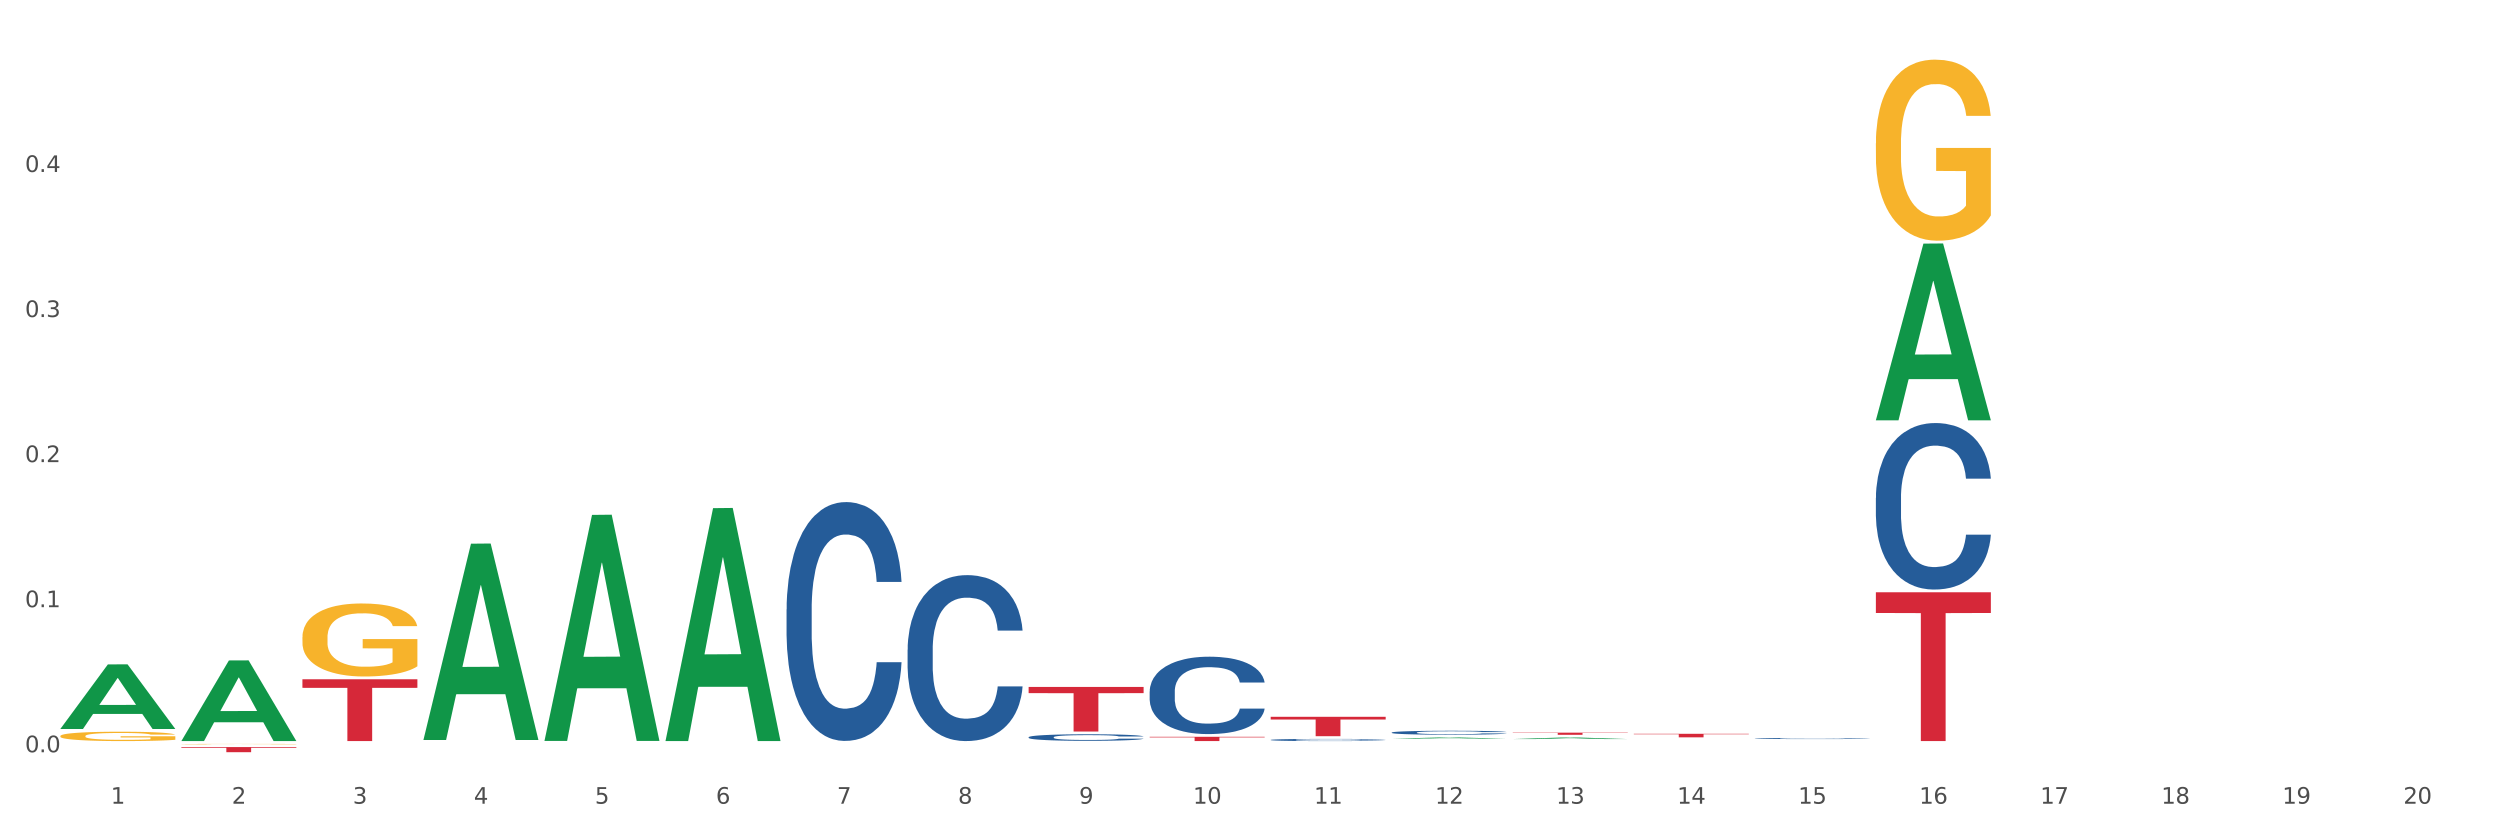 <?xml version="1.0" encoding="utf-8" standalone="no"?>
<!DOCTYPE svg PUBLIC "-//W3C//DTD SVG 1.1//EN"
  "http://www.w3.org/Graphics/SVG/1.1/DTD/svg11.dtd">
<svg xmlns:xlink="http://www.w3.org/1999/xlink" width="1080pt" height="360pt" viewBox="0 0 1080 360" xmlns="http://www.w3.org/2000/svg" version="1.1">
 <rect x="0" y="0" width="1080" height="360" fill="#333333" stroke="none"/>
 <defs>
  <style type="text/css">*{stroke-linejoin: round; stroke-linecap: butt}</style>
 </defs>
 <g id="figure_1">
  <g id="patch_1">
   <path d="M 0 360 
L 1080 360 
L 1080 0 
L 0 0 
z
" style="fill: #ffffff; stroke: #ffffff; stroke-linejoin: miter"/>
  </g>
  <g id="axes_1">
   <g id="matplotlib.axis_1">
    <g id="xtick_1">
     <g id="text_1">
      <!-- 1 -->
      <g style="fill: #4d4d4d" transform="translate(47.849 347.204) scale(0.096 -0.096)">
       <defs>
        <path id="DejaVuSans-31" d="M 794 531 
L 1825 531 
L 1825 4091 
L 703 3866 
L 703 4441 
L 1819 4666 
L 2450 4666 
L 2450 531 
L 3481 531 
L 3481 0 
L 794 0 
L 794 531 
z
" transform="scale(0.016)"/>
       </defs>
       <use xlink:href="#DejaVuSans-31"/>
      </g>
     </g>
    </g>
    <g id="xtick_2">
     <g id="text_2">
      <!-- 2 -->
      <g style="fill: #4d4d4d" transform="translate(100.137 347.204) scale(0.096 -0.096)">
       <defs>
        <path id="DejaVuSans-32" d="M 1228 531 
L 3431 531 
L 3431 0 
L 469 0 
L 469 531 
Q 828 903 1448 1529 
Q 2069 2156 2228 2338 
Q 2531 2678 2651 2914 
Q 2772 3150 2772 3378 
Q 2772 3750 2511 3984 
Q 2250 4219 1831 4219 
Q 1534 4219 1204 4116 
Q 875 4013 500 3803 
L 500 4441 
Q 881 4594 1212 4672 
Q 1544 4750 1819 4750 
Q 2544 4750 2975 4387 
Q 3406 4025 3406 3419 
Q 3406 3131 3298 2873 
Q 3191 2616 2906 2266 
Q 2828 2175 2409 1742 
Q 1991 1309 1228 531 
z
" transform="scale(0.016)"/>
       </defs>
       <use xlink:href="#DejaVuSans-32"/>
      </g>
     </g>
    </g>
    <g id="xtick_3">
     <g id="text_3">
      <!-- 3 -->
      <g style="fill: #4d4d4d" transform="translate(152.424 347.204) scale(0.096 -0.096)">
       <defs>
        <path id="DejaVuSans-33" d="M 2597 2516 
Q 3050 2419 3304 2112 
Q 3559 1806 3559 1356 
Q 3559 666 3084 287 
Q 2609 -91 1734 -91 
Q 1441 -91 1130 -33 
Q 819 25 488 141 
L 488 750 
Q 750 597 1062 519 
Q 1375 441 1716 441 
Q 2309 441 2620 675 
Q 2931 909 2931 1356 
Q 2931 1769 2642 2001 
Q 2353 2234 1838 2234 
L 1294 2234 
L 1294 2753 
L 1863 2753 
Q 2328 2753 2575 2939 
Q 2822 3125 2822 3475 
Q 2822 3834 2567 4026 
Q 2313 4219 1838 4219 
Q 1578 4219 1281 4162 
Q 984 4106 628 3988 
L 628 4550 
Q 988 4650 1302 4700 
Q 1616 4750 1894 4750 
Q 2613 4750 3031 4423 
Q 3450 4097 3450 3541 
Q 3450 3153 3228 2886 
Q 3006 2619 2597 2516 
z
" transform="scale(0.016)"/>
       </defs>
       <use xlink:href="#DejaVuSans-33"/>
      </g>
     </g>
    </g>
    <g id="xtick_4">
     <g id="text_4">
      <!-- 4 -->
      <g style="fill: #4d4d4d" transform="translate(204.712 347.204) scale(0.096 -0.096)">
       <defs>
        <path id="DejaVuSans-34" d="M 2419 4116 
L 825 1625 
L 2419 1625 
L 2419 4116 
z
M 2253 4666 
L 3047 4666 
L 3047 1625 
L 3713 1625 
L 3713 1100 
L 3047 1100 
L 3047 0 
L 2419 0 
L 2419 1100 
L 313 1100 
L 313 1709 
L 2253 4666 
z
" transform="scale(0.016)"/>
       </defs>
       <use xlink:href="#DejaVuSans-34"/>
      </g>
     </g>
    </g>
    <g id="xtick_5">
     <g id="text_5">
      <!-- 5 -->
      <g style="fill: #4d4d4d" transform="translate(256.999 347.204) scale(0.096 -0.096)">
       <defs>
        <path id="DejaVuSans-35" d="M 691 4666 
L 3169 4666 
L 3169 4134 
L 1269 4134 
L 1269 2991 
Q 1406 3038 1543 3061 
Q 1681 3084 1819 3084 
Q 2600 3084 3056 2656 
Q 3513 2228 3513 1497 
Q 3513 744 3044 326 
Q 2575 -91 1722 -91 
Q 1428 -91 1123 -41 
Q 819 9 494 109 
L 494 744 
Q 775 591 1075 516 
Q 1375 441 1709 441 
Q 2250 441 2565 725 
Q 2881 1009 2881 1497 
Q 2881 1984 2565 2268 
Q 2250 2553 1709 2553 
Q 1456 2553 1204 2497 
Q 953 2441 691 2322 
L 691 4666 
z
" transform="scale(0.016)"/>
       </defs>
       <use xlink:href="#DejaVuSans-35"/>
      </g>
     </g>
    </g>
    <g id="xtick_6">
     <g id="text_6">
      <!-- 6 -->
      <g style="fill: #4d4d4d" transform="translate(309.286 347.204) scale(0.096 -0.096)">
       <defs>
        <path id="DejaVuSans-36" d="M 2113 2584 
Q 1688 2584 1439 2293 
Q 1191 2003 1191 1497 
Q 1191 994 1439 701 
Q 1688 409 2113 409 
Q 2538 409 2786 701 
Q 3034 994 3034 1497 
Q 3034 2003 2786 2293 
Q 2538 2584 2113 2584 
z
M 3366 4563 
L 3366 3988 
Q 3128 4100 2886 4159 
Q 2644 4219 2406 4219 
Q 1781 4219 1451 3797 
Q 1122 3375 1075 2522 
Q 1259 2794 1537 2939 
Q 1816 3084 2150 3084 
Q 2853 3084 3261 2657 
Q 3669 2231 3669 1497 
Q 3669 778 3244 343 
Q 2819 -91 2113 -91 
Q 1303 -91 875 529 
Q 447 1150 447 2328 
Q 447 3434 972 4092 
Q 1497 4750 2381 4750 
Q 2619 4750 2861 4703 
Q 3103 4656 3366 4563 
z
" transform="scale(0.016)"/>
       </defs>
       <use xlink:href="#DejaVuSans-36"/>
      </g>
     </g>
    </g>
    <g id="xtick_7">
     <g id="text_7">
      <!-- 7 -->
      <g style="fill: #4d4d4d" transform="translate(361.574 347.204) scale(0.096 -0.096)">
       <defs>
        <path id="DejaVuSans-37" d="M 525 4666 
L 3525 4666 
L 3525 4397 
L 1831 0 
L 1172 0 
L 2766 4134 
L 525 4134 
L 525 4666 
z
" transform="scale(0.016)"/>
       </defs>
       <use xlink:href="#DejaVuSans-37"/>
      </g>
     </g>
    </g>
    <g id="xtick_8">
     <g id="text_8">
      <!-- 8 -->
      <g style="fill: #4d4d4d" transform="translate(413.861 347.204) scale(0.096 -0.096)">
       <defs>
        <path id="DejaVuSans-38" d="M 2034 2216 
Q 1584 2216 1326 1975 
Q 1069 1734 1069 1313 
Q 1069 891 1326 650 
Q 1584 409 2034 409 
Q 2484 409 2743 651 
Q 3003 894 3003 1313 
Q 3003 1734 2745 1975 
Q 2488 2216 2034 2216 
z
M 1403 2484 
Q 997 2584 770 2862 
Q 544 3141 544 3541 
Q 544 4100 942 4425 
Q 1341 4750 2034 4750 
Q 2731 4750 3128 4425 
Q 3525 4100 3525 3541 
Q 3525 3141 3298 2862 
Q 3072 2584 2669 2484 
Q 3125 2378 3379 2068 
Q 3634 1759 3634 1313 
Q 3634 634 3220 271 
Q 2806 -91 2034 -91 
Q 1263 -91 848 271 
Q 434 634 434 1313 
Q 434 1759 690 2068 
Q 947 2378 1403 2484 
z
M 1172 3481 
Q 1172 3119 1398 2916 
Q 1625 2713 2034 2713 
Q 2441 2713 2670 2916 
Q 2900 3119 2900 3481 
Q 2900 3844 2670 4047 
Q 2441 4250 2034 4250 
Q 1625 4250 1398 4047 
Q 1172 3844 1172 3481 
z
" transform="scale(0.016)"/>
       </defs>
       <use xlink:href="#DejaVuSans-38"/>
      </g>
     </g>
    </g>
    <g id="xtick_9">
     <g id="text_9">
      <!-- 9 -->
      <g style="fill: #4d4d4d" transform="translate(466.148 347.204) scale(0.096 -0.096)">
       <defs>
        <path id="DejaVuSans-39" d="M 703 97 
L 703 672 
Q 941 559 1184 500 
Q 1428 441 1663 441 
Q 2288 441 2617 861 
Q 2947 1281 2994 2138 
Q 2813 1869 2534 1725 
Q 2256 1581 1919 1581 
Q 1219 1581 811 2004 
Q 403 2428 403 3163 
Q 403 3881 828 4315 
Q 1253 4750 1959 4750 
Q 2769 4750 3195 4129 
Q 3622 3509 3622 2328 
Q 3622 1225 3098 567 
Q 2575 -91 1691 -91 
Q 1453 -91 1209 -44 
Q 966 3 703 97 
z
M 1959 2075 
Q 2384 2075 2632 2365 
Q 2881 2656 2881 3163 
Q 2881 3666 2632 3958 
Q 2384 4250 1959 4250 
Q 1534 4250 1286 3958 
Q 1038 3666 1038 3163 
Q 1038 2656 1286 2365 
Q 1534 2075 1959 2075 
z
" transform="scale(0.016)"/>
       </defs>
       <use xlink:href="#DejaVuSans-39"/>
      </g>
     </g>
    </g>
    <g id="xtick_10">
     <g id="text_10">
      <!-- 10 -->
      <g style="fill: #4d4d4d" transform="translate(515.382 347.204) scale(0.096 -0.096)">
       <defs>
        <path id="DejaVuSans-30" d="M 2034 4250 
Q 1547 4250 1301 3770 
Q 1056 3291 1056 2328 
Q 1056 1369 1301 889 
Q 1547 409 2034 409 
Q 2525 409 2770 889 
Q 3016 1369 3016 2328 
Q 3016 3291 2770 3770 
Q 2525 4250 2034 4250 
z
M 2034 4750 
Q 2819 4750 3233 4129 
Q 3647 3509 3647 2328 
Q 3647 1150 3233 529 
Q 2819 -91 2034 -91 
Q 1250 -91 836 529 
Q 422 1150 422 2328 
Q 422 3509 836 4129 
Q 1250 4750 2034 4750 
z
" transform="scale(0.016)"/>
       </defs>
       <use xlink:href="#DejaVuSans-31"/>
       <use xlink:href="#DejaVuSans-30" transform="translate(63.623 0)"/>
      </g>
     </g>
    </g>
    <g id="xtick_11">
     <g id="text_11">
      <!-- 11 -->
      <g style="fill: #4d4d4d" transform="translate(567.669 347.204) scale(0.096 -0.096)">
       <use xlink:href="#DejaVuSans-31"/>
       <use xlink:href="#DejaVuSans-31" transform="translate(63.623 0)"/>
      </g>
     </g>
    </g>
    <g id="xtick_12">
     <g id="text_12">
      <!-- 12 -->
      <g style="fill: #4d4d4d" transform="translate(619.957 347.204) scale(0.096 -0.096)">
       <use xlink:href="#DejaVuSans-31"/>
       <use xlink:href="#DejaVuSans-32" transform="translate(63.623 0)"/>
      </g>
     </g>
    </g>
    <g id="xtick_13">
     <g id="text_13">
      <!-- 13 -->
      <g style="fill: #4d4d4d" transform="translate(672.244 347.204) scale(0.096 -0.096)">
       <use xlink:href="#DejaVuSans-31"/>
       <use xlink:href="#DejaVuSans-33" transform="translate(63.623 0)"/>
      </g>
     </g>
    </g>
    <g id="xtick_14">
     <g id="text_14">
      <!-- 14 -->
      <g style="fill: #4d4d4d" transform="translate(724.531 347.204) scale(0.096 -0.096)">
       <use xlink:href="#DejaVuSans-31"/>
       <use xlink:href="#DejaVuSans-34" transform="translate(63.623 0)"/>
      </g>
     </g>
    </g>
    <g id="xtick_15">
     <g id="text_15">
      <!-- 15 -->
      <g style="fill: #4d4d4d" transform="translate(776.819 347.204) scale(0.096 -0.096)">
       <use xlink:href="#DejaVuSans-31"/>
       <use xlink:href="#DejaVuSans-35" transform="translate(63.623 0)"/>
      </g>
     </g>
    </g>
    <g id="xtick_16">
     <g id="text_16">
      <!-- 16 -->
      <g style="fill: #4d4d4d" transform="translate(829.106 347.204) scale(0.096 -0.096)">
       <use xlink:href="#DejaVuSans-31"/>
       <use xlink:href="#DejaVuSans-36" transform="translate(63.623 0)"/>
      </g>
     </g>
    </g>
    <g id="xtick_17">
     <g id="text_17">
      <!-- 17 -->
      <g style="fill: #4d4d4d" transform="translate(881.393 347.204) scale(0.096 -0.096)">
       <use xlink:href="#DejaVuSans-31"/>
       <use xlink:href="#DejaVuSans-37" transform="translate(63.623 0)"/>
      </g>
     </g>
    </g>
    <g id="xtick_18">
     <g id="text_18">
      <!-- 18 -->
      <g style="fill: #4d4d4d" transform="translate(933.681 347.204) scale(0.096 -0.096)">
       <use xlink:href="#DejaVuSans-31"/>
       <use xlink:href="#DejaVuSans-38" transform="translate(63.623 0)"/>
      </g>
     </g>
    </g>
    <g id="xtick_19">
     <g id="text_19">
      <!-- 19 -->
      <g style="fill: #4d4d4d" transform="translate(985.968 347.204) scale(0.096 -0.096)">
       <use xlink:href="#DejaVuSans-31"/>
       <use xlink:href="#DejaVuSans-39" transform="translate(63.623 0)"/>
      </g>
     </g>
    </g>
    <g id="xtick_20">
     <g id="text_20">
      <!-- 20 -->
      <g style="fill: #4d4d4d" transform="translate(1038.255 347.204) scale(0.096 -0.096)">
       <use xlink:href="#DejaVuSans-32"/>
       <use xlink:href="#DejaVuSans-30" transform="translate(63.623 0)"/>
      </g>
     </g>
    </g>
    <g id="xtick_21"/>
    <g id="xtick_22"/>
    <g id="xtick_23"/>
    <g id="xtick_24"/>
    <g id="xtick_25"/>
    <g id="xtick_26"/>
    <g id="xtick_27"/>
    <g id="xtick_28"/>
    <g id="xtick_29"/>
    <g id="xtick_30"/>
    <g id="xtick_31"/>
    <g id="xtick_32"/>
    <g id="xtick_33"/>
    <g id="xtick_34"/>
    <g id="xtick_35"/>
    <g id="xtick_36"/>
    <g id="xtick_37"/>
    <g id="xtick_38"/>
    <g id="xtick_39"/>
   </g>
   <g id="matplotlib.axis_2">
    <g id="ytick_1">
     <g id="text_21">
      <!-- 0.0 -->
      <g style="fill: #4d4d4d" transform="translate(10.8 324.978) scale(0.096 -0.096)">
       <defs>
        <path id="DejaVuSans-2e" d="M 684 794 
L 1344 794 
L 1344 0 
L 684 0 
L 684 794 
z
" transform="scale(0.016)"/>
       </defs>
       <use xlink:href="#DejaVuSans-30"/>
       <use xlink:href="#DejaVuSans-2e" transform="translate(63.623 0)"/>
       <use xlink:href="#DejaVuSans-30" transform="translate(95.41 0)"/>
      </g>
     </g>
    </g>
    <g id="ytick_2">
     <g id="text_22">
      <!-- 0.1 -->
      <g style="fill: #4d4d4d" transform="translate(10.8 262.307) scale(0.096 -0.096)">
       <use xlink:href="#DejaVuSans-30"/>
       <use xlink:href="#DejaVuSans-2e" transform="translate(63.623 0)"/>
       <use xlink:href="#DejaVuSans-31" transform="translate(95.41 0)"/>
      </g>
     </g>
    </g>
    <g id="ytick_3">
     <g id="text_23">
      <!-- 0.2 -->
      <g style="fill: #4d4d4d" transform="translate(10.8 199.636) scale(0.096 -0.096)">
       <use xlink:href="#DejaVuSans-30"/>
       <use xlink:href="#DejaVuSans-2e" transform="translate(63.623 0)"/>
       <use xlink:href="#DejaVuSans-32" transform="translate(95.41 0)"/>
      </g>
     </g>
    </g>
    <g id="ytick_4">
     <g id="text_24">
      <!-- 0.3 -->
      <g style="fill: #4d4d4d" transform="translate(10.8 136.965) scale(0.096 -0.096)">
       <use xlink:href="#DejaVuSans-30"/>
       <use xlink:href="#DejaVuSans-2e" transform="translate(63.623 0)"/>
       <use xlink:href="#DejaVuSans-33" transform="translate(95.41 0)"/>
      </g>
     </g>
    </g>
    <g id="ytick_5">
     <g id="text_25">
      <!-- 0.4 -->
      <g style="fill: #4d4d4d" transform="translate(10.8 74.293) scale(0.096 -0.096)">
       <use xlink:href="#DejaVuSans-30"/>
       <use xlink:href="#DejaVuSans-2e" transform="translate(63.623 0)"/>
       <use xlink:href="#DejaVuSans-34" transform="translate(95.41 0)"/>
      </g>
     </g>
    </g>
    <g id="ytick_6"/>
    <g id="ytick_7"/>
    <g id="ytick_8"/>
    <g id="ytick_9"/>
    <g id="ytick_10"/>
   </g>
   <g id="PolyCollection_1">
    <path d="M 496.653 318.309 
L 546.326 318.309 
L 546.326 318.565 
L 526.787 318.566 
L 526.787 320.149 
L 516.075 320.149 
L 516.075 318.566 
L 496.653 318.565 
L 496.653 318.311 
L 496.653 318.309 
z
" clip-path="url(#p1bd4eb7a94)" style="fill: #d62839"/>
    <path d="M 444.366 296.764 
L 494.039 296.764 
L 494.039 299.44 
L 474.499 299.458 
L 474.499 316.019 
L 463.788 316.019 
L 463.788 299.458 
L 444.366 299.44 
L 444.366 296.782 
L 444.366 296.764 
z
" clip-path="url(#p1bd4eb7a94)" style="fill: #d62839"/>
    <path d="M 130.642 293.431 
L 180.315 293.431 
L 180.315 297.143 
L 160.775 297.169 
L 160.775 320.149 
L 150.064 320.149 
L 150.064 297.169 
L 130.642 297.143 
L 130.642 293.456 
L 130.642 293.431 
z
" clip-path="url(#p1bd4eb7a94)" style="fill: #d62839"/>
    <path d="M 78.354 322.747 
L 128.027 322.747 
L 128.027 323.053 
L 108.488 323.055 
L 108.488 324.95 
L 97.776 324.95 
L 97.776 323.055 
L 78.354 323.053 
L 78.354 322.749 
L 78.354 322.747 
z
" clip-path="url(#p1bd4eb7a94)" style="fill: #d62839"/>
    <path d="M 182.929 319.509 
L 182.98 319.429 
L 203.464 234.874 
L 211.965 234.794 
L 232.602 319.669 
L 222.77 319.669 
L 218.315 299.904 
L 197.165 299.904 
L 197.012 300.223 
L 192.71 319.669 
L 182.929 319.669 
L 182.929 319.509 
L 199.828 288.11 
L 215.652 288.03 
L 207.817 252.885 
L 207.714 252.725 
L 207.612 252.964 
L 199.777 288.03 
L 199.828 288.11 
L 182.929 319.509 
z
" clip-path="url(#p1bd4eb7a94)" style="fill: #109648"/>
    <path d="M 26.067 314.87 
L 26.118 314.843 
L 46.602 287.018 
L 55.103 286.991 
L 75.74 314.922 
L 65.908 314.922 
L 61.453 308.418 
L 40.303 308.418 
L 40.15 308.523 
L 35.848 314.922 
L 26.067 314.922 
L 26.067 314.87 
L 42.966 304.536 
L 58.79 304.51 
L 50.955 292.945 
L 50.852 292.892 
L 50.75 292.971 
L 42.915 304.51 
L 42.966 304.536 
L 26.067 314.87 
z
" clip-path="url(#p1bd4eb7a94)" style="fill: #109648"/>
    <path d="M 78.354 320.083 
L 78.406 320.05 
L 98.889 285.309 
L 107.39 285.276 
L 128.027 320.149 
L 118.195 320.149 
L 113.74 312.028 
L 92.591 312.028 
L 92.437 312.159 
L 88.135 320.149 
L 78.354 320.149 
L 78.354 320.083 
L 95.253 307.182 
L 111.077 307.149 
L 103.242 292.709 
L 103.14 292.644 
L 103.037 292.742 
L 95.202 307.149 
L 95.253 307.182 
L 78.354 320.083 
z
" clip-path="url(#p1bd4eb7a94)" style="fill: #109648"/>
    <path d="M 548.941 309.665 
L 598.614 309.665 
L 598.614 310.827 
L 579.074 310.835 
L 579.074 318.03 
L 568.363 318.03 
L 568.363 310.835 
L 548.941 310.827 
L 548.941 309.672 
L 548.941 309.665 
z
" clip-path="url(#p1bd4eb7a94)" style="fill: #d62839"/>
    <path d="M 810.378 255.873 
L 860.051 255.873 
L 860.051 264.805 
L 840.511 264.866 
L 840.511 320.149 
L 829.799 320.149 
L 829.799 264.866 
L 810.378 264.805 
L 810.378 255.933 
L 810.378 255.873 
z
" clip-path="url(#p1bd4eb7a94)" style="fill: #d62839"/>
    <path d="M 705.803 316.996 
L 755.476 316.996 
L 755.476 317.208 
L 735.936 317.209 
L 735.936 318.521 
L 725.225 318.521 
L 725.225 317.209 
L 705.803 317.208 
L 705.803 316.997 
L 705.803 316.996 
z
" clip-path="url(#p1bd4eb7a94)" style="fill: #d62839"/>
    <path d="M 653.515 316.507 
L 703.188 316.507 
L 703.188 316.637 
L 683.649 316.638 
L 683.649 317.439 
L 672.937 317.439 
L 672.937 316.638 
L 653.515 316.637 
L 653.515 316.508 
L 653.515 316.507 
z
" clip-path="url(#p1bd4eb7a94)" style="fill: #d62839"/>
    <path d="M 1019.527 321.331 
L 1019.586 321.331 
L 1019.586 321.331 
L 1019.703 321.331 
L 1020.289 321.331 
L 1021.169 321.331 
L 1021.814 321.331 
L 1022.459 321.331 
L 1023.222 321.331 
L 1024.16 321.331 
L 1025.861 321.331 
L 1026.916 321.331 
L 1028.207 321.331 
L 1030.552 321.331 
L 1032.253 321.331 
L 1034.013 321.331 
L 1036.886 321.331 
L 1038.763 321.331 
L 1040.757 321.331 
L 1043.161 321.331 
L 1044.979 321.331 
L 1048.967 321.331 
L 1052.369 321.331 
L 1054.011 321.331 
L 1056.122 321.331 
L 1057.236 321.331 
L 1059.054 321.331 
L 1060.931 321.331 
L 1062.221 321.331 
L 1064.156 321.331 
L 1065.623 321.331 
L 1066.971 321.331 
L 1067.675 321.331 
L 1068.203 321.331 
L 1068.672 321.331 
L 1069.141 321.331 
L 1058.585 321.331 
L 1058.175 321.331 
L 1057.529 321.331 
L 1056.591 321.331 
L 1055.77 321.331 
L 1054.363 321.331 
L 1053.072 321.331 
L 1051.724 321.331 
L 1050.081 321.331 
L 1048.791 321.331 
L 1046.973 321.331 
L 1043.396 321.331 
L 1040.991 321.331 
L 1039.349 321.331 
L 1038.294 321.331 
L 1037.355 321.331 
L 1036.3 321.331 
L 1035.068 321.331 
L 1034.188 321.331 
L 1033.309 321.331 
L 1032.605 321.331 
L 1031.96 321.331 
L 1031.432 321.331 
L 1031.022 321.331 
L 1030.67 321.331 
L 1030.376 321.331 
L 1030.376 321.331 
L 1030.494 321.331 
L 1030.787 321.331 
L 1031.139 321.331 
L 1031.725 321.331 
L 1032.253 321.331 
L 1033.25 321.331 
L 1034.364 321.331 
L 1035.244 321.331 
L 1036.124 321.331 
L 1037.649 321.331 
L 1039.349 321.331 
L 1040.815 321.331 
L 1042.809 321.331 
L 1044.158 321.331 
L 1045.331 321.331 
L 1048.205 321.331 
L 1050.257 321.331 
L 1052.545 321.331 
L 1054.304 321.331 
L 1055.77 321.331 
L 1057.412 321.331 
L 1058.468 321.331 
L 1058.468 321.331 
L 1045.566 321.331 
L 1045.566 321.331 
L 1069.2 321.331 
L 1069.2 321.331 
L 1068.203 321.331 
L 1067.089 321.331 
L 1065.916 321.331 
L 1064.156 321.331 
L 1062.045 321.331 
L 1060.169 321.331 
L 1058.175 321.331 
L 1055.829 321.331 
L 1052.779 321.331 
L 1050.903 321.331 
L 1048.557 321.331 
L 1045.8 321.331 
L 1043.396 321.331 
L 1041.05 321.331 
L 1038.587 321.331 
L 1036.182 321.331 
L 1034.364 321.331 
L 1032.546 321.331 
L 1030.611 321.331 
L 1029.086 321.331 
L 1027.913 321.331 
L 1026.623 321.331 
L 1025.216 321.331 
L 1024.16 321.331 
L 1023.222 321.331 
L 1022.225 321.331 
L 1021.521 321.331 
L 1020.817 321.331 
L 1020.407 321.331 
L 1019.938 321.331 
L 1019.586 321.331 
L 1019.527 321.331 
z
" clip-path="url(#p1bd4eb7a94)" style="fill: #f7b32b"/>
    <path d="M 78.354 321.46 
L 78.413 321.46 
L 78.413 321.453 
L 78.53 321.448 
L 79.117 321.435 
L 79.996 321.424 
L 80.642 321.418 
L 81.287 321.413 
L 82.049 321.408 
L 82.987 321.403 
L 84.688 321.396 
L 85.744 321.392 
L 87.034 321.388 
L 89.38 321.382 
L 91.081 321.379 
L 92.84 321.376 
L 95.714 321.373 
L 97.59 321.372 
L 99.584 321.371 
L 101.989 321.37 
L 103.807 321.37 
L 107.795 321.37 
L 111.196 321.372 
L 112.838 321.373 
L 114.949 321.375 
L 116.064 321.377 
L 117.882 321.38 
L 119.758 321.383 
L 121.049 321.387 
L 122.984 321.393 
L 124.45 321.399 
L 125.799 321.406 
L 126.503 321.411 
L 127.03 321.416 
L 127.5 321.422 
L 127.969 321.43 
L 117.412 321.43 
L 117.002 321.424 
L 116.357 321.418 
L 115.419 321.413 
L 114.597 321.409 
L 113.19 321.405 
L 111.9 321.402 
L 110.551 321.4 
L 108.909 321.398 
L 107.619 321.397 
L 105.801 321.396 
L 102.223 321.396 
L 99.819 321.398 
L 98.177 321.4 
L 97.121 321.401 
L 96.183 321.403 
L 95.127 321.405 
L 93.896 321.409 
L 93.016 321.413 
L 92.136 321.417 
L 91.432 321.421 
L 90.787 321.426 
L 90.259 321.432 
L 89.849 321.437 
L 89.497 321.444 
L 89.204 321.455 
L 89.204 321.479 
L 89.321 321.485 
L 89.614 321.492 
L 89.966 321.498 
L 90.553 321.504 
L 91.081 321.509 
L 92.077 321.515 
L 93.192 321.521 
L 94.071 321.524 
L 94.951 321.527 
L 96.476 321.531 
L 98.177 321.534 
L 99.643 321.536 
L 101.637 321.538 
L 102.986 321.539 
L 104.159 321.539 
L 107.032 321.539 
L 109.085 321.538 
L 111.372 321.537 
L 113.131 321.535 
L 114.597 321.534 
L 116.24 321.53 
L 117.295 321.527 
L 117.295 321.49 
L 104.393 321.49 
L 104.393 321.465 
L 128.027 321.465 
L 128.027 321.538 
L 127.03 321.542 
L 125.916 321.545 
L 124.743 321.548 
L 122.984 321.552 
L 120.873 321.555 
L 118.996 321.558 
L 117.002 321.56 
L 114.656 321.562 
L 111.607 321.564 
L 109.73 321.564 
L 107.384 321.565 
L 104.628 321.565 
L 102.223 321.565 
L 99.877 321.564 
L 97.414 321.562 
L 95.01 321.56 
L 93.192 321.558 
L 91.374 321.555 
L 89.438 321.551 
L 87.914 321.547 
L 86.741 321.544 
L 85.451 321.54 
L 84.043 321.535 
L 82.987 321.53 
L 82.049 321.525 
L 81.052 321.519 
L 80.348 321.513 
L 79.645 321.506 
L 79.234 321.501 
L 78.765 321.493 
L 78.413 321.482 
L 78.354 321.46 
z
" clip-path="url(#p1bd4eb7a94)" style="fill: #f7b32b"/>
    <path d="M 810.378 61.91 
L 810.436 61.838 
L 810.436 59.266 
L 810.553 57.051 
L 811.14 51.693 
L 812.02 47.264 
L 812.665 44.906 
L 813.31 42.977 
L 814.072 41.048 
L 815.011 39.048 
L 816.711 36.119 
L 817.767 34.618 
L 819.057 33.047 
L 821.403 30.76 
L 823.104 29.475 
L 824.863 28.403 
L 827.737 27.117 
L 829.613 26.545 
L 831.607 26.117 
L 834.012 25.831 
L 835.83 25.759 
L 839.818 25.974 
L 843.219 26.617 
L 844.861 27.117 
L 846.973 27.974 
L 848.087 28.546 
L 849.905 29.689 
L 851.781 31.189 
L 853.072 32.475 
L 855.007 34.904 
L 856.473 37.333 
L 857.822 40.334 
L 858.526 42.406 
L 859.054 44.335 
L 859.523 46.549 
L 859.992 50.05 
L 849.436 50.05 
L 849.025 47.55 
L 848.38 45.192 
L 847.442 42.906 
L 846.621 41.477 
L 845.213 39.691 
L 843.923 38.548 
L 842.574 37.69 
L 840.932 36.976 
L 839.642 36.619 
L 837.824 36.333 
L 834.246 36.404 
L 831.842 36.976 
L 830.2 37.69 
L 829.144 38.333 
L 828.206 39.048 
L 827.15 40.048 
L 825.919 41.548 
L 825.039 42.906 
L 824.159 44.62 
L 823.456 46.335 
L 822.81 48.335 
L 822.283 50.479 
L 821.872 52.693 
L 821.52 55.408 
L 821.227 59.909 
L 821.227 69.697 
L 821.344 71.911 
L 821.638 74.841 
L 821.989 77.055 
L 822.576 79.699 
L 823.104 81.485 
L 824.101 84.057 
L 825.215 86.2 
L 826.095 87.557 
L 826.974 88.701 
L 828.499 90.272 
L 830.2 91.558 
L 831.666 92.344 
L 833.66 93.059 
L 835.009 93.344 
L 836.182 93.487 
L 839.055 93.487 
L 841.108 93.273 
L 843.395 92.773 
L 845.154 92.13 
L 846.621 91.344 
L 848.263 90.058 
L 849.318 88.843 
L 849.318 73.912 
L 836.416 73.84 
L 836.416 63.91 
L 860.051 63.91 
L 860.051 93.059 
L 859.054 94.559 
L 857.939 95.916 
L 856.766 97.131 
L 855.007 98.631 
L 852.896 100.06 
L 851.019 101.06 
L 849.025 101.917 
L 846.679 102.703 
L 843.63 103.418 
L 841.753 103.704 
L 839.407 103.918 
L 836.651 103.989 
L 834.246 103.846 
L 831.901 103.489 
L 829.437 102.846 
L 827.033 101.917 
L 825.215 100.989 
L 823.397 99.846 
L 821.462 98.345 
L 819.937 96.916 
L 818.764 95.63 
L 817.474 93.987 
L 816.066 91.844 
L 815.011 89.915 
L 814.072 87.915 
L 813.075 85.343 
L 812.371 83.128 
L 811.668 80.342 
L 811.257 78.27 
L 810.788 75.055 
L 810.436 70.554 
L 810.378 61.91 
z
" clip-path="url(#p1bd4eb7a94)" style="fill: #f7b32b"/>
    <path d="M 130.642 275.278 
L 130.7 275.25 
L 130.7 274.212 
L 130.818 273.319 
L 131.404 271.159 
L 132.284 269.372 
L 132.929 268.421 
L 133.574 267.644 
L 134.336 266.866 
L 135.275 266.059 
L 136.975 264.878 
L 138.031 264.273 
L 139.321 263.639 
L 141.667 262.717 
L 143.368 262.198 
L 145.127 261.766 
L 148.001 261.247 
L 149.878 261.017 
L 151.872 260.844 
L 154.276 260.729 
L 156.094 260.7 
L 160.082 260.787 
L 163.483 261.046 
L 165.125 261.247 
L 167.237 261.593 
L 168.351 261.824 
L 170.169 262.285 
L 172.046 262.89 
L 173.336 263.408 
L 175.271 264.388 
L 176.737 265.367 
L 178.086 266.578 
L 178.79 267.413 
L 179.318 268.191 
L 179.787 269.084 
L 180.256 270.496 
L 169.7 270.496 
L 169.289 269.487 
L 168.644 268.537 
L 167.706 267.615 
L 166.885 267.039 
L 165.477 266.318 
L 164.187 265.857 
L 162.838 265.512 
L 161.196 265.223 
L 159.906 265.079 
L 158.088 264.964 
L 154.511 264.993 
L 152.106 265.223 
L 150.464 265.512 
L 149.408 265.771 
L 148.47 266.059 
L 147.414 266.462 
L 146.183 267.067 
L 145.303 267.615 
L 144.424 268.306 
L 143.72 268.998 
L 143.075 269.804 
L 142.547 270.669 
L 142.136 271.562 
L 141.784 272.657 
L 141.491 274.472 
L 141.491 278.419 
L 141.609 279.312 
L 141.902 280.493 
L 142.254 281.386 
L 142.84 282.452 
L 143.368 283.173 
L 144.365 284.21 
L 145.479 285.074 
L 146.359 285.622 
L 147.239 286.083 
L 148.763 286.716 
L 150.464 287.235 
L 151.93 287.552 
L 153.924 287.84 
L 155.273 287.955 
L 156.446 288.013 
L 159.32 288.013 
L 161.372 287.927 
L 163.659 287.725 
L 165.419 287.466 
L 166.885 287.149 
L 168.527 286.63 
L 169.583 286.14 
L 169.583 280.119 
L 156.68 280.09 
L 156.68 276.085 
L 180.315 276.085 
L 180.315 287.84 
L 179.318 288.445 
L 178.203 288.993 
L 177.031 289.482 
L 175.271 290.087 
L 173.16 290.664 
L 171.283 291.067 
L 169.289 291.413 
L 166.943 291.73 
L 163.894 292.018 
L 162.017 292.133 
L 159.671 292.219 
L 156.915 292.248 
L 154.511 292.191 
L 152.165 292.047 
L 149.702 291.787 
L 147.297 291.413 
L 145.479 291.038 
L 143.661 290.577 
L 141.726 289.972 
L 140.201 289.396 
L 139.028 288.877 
L 137.738 288.215 
L 136.33 287.35 
L 135.275 286.572 
L 134.336 285.766 
L 133.339 284.729 
L 132.636 283.835 
L 131.932 282.712 
L 131.521 281.876 
L 131.052 280.58 
L 130.7 278.765 
L 130.642 275.278 
z
" clip-path="url(#p1bd4eb7a94)" style="fill: #f7b32b"/>
    <path d="M 26.067 317.973 
L 26.126 317.969 
L 26.126 317.837 
L 26.243 317.722 
L 26.829 317.445 
L 27.709 317.216 
L 28.354 317.094 
L 28.999 316.994 
L 29.762 316.895 
L 30.7 316.791 
L 32.401 316.64 
L 33.456 316.562 
L 34.747 316.481 
L 37.092 316.363 
L 38.793 316.296 
L 40.553 316.241 
L 43.426 316.174 
L 45.303 316.145 
L 47.297 316.123 
L 49.701 316.108 
L 51.519 316.104 
L 55.507 316.115 
L 58.909 316.149 
L 60.551 316.174 
L 62.662 316.219 
L 63.776 316.248 
L 65.594 316.307 
L 67.471 316.385 
L 68.761 316.451 
L 70.696 316.577 
L 72.163 316.703 
L 73.511 316.858 
L 74.215 316.965 
L 74.743 317.065 
L 75.212 317.179 
L 75.681 317.36 
L 65.125 317.36 
L 64.715 317.231 
L 64.069 317.109 
L 63.131 316.991 
L 62.31 316.917 
L 60.903 316.825 
L 59.612 316.765 
L 58.264 316.721 
L 56.621 316.684 
L 55.331 316.666 
L 53.513 316.651 
L 49.936 316.655 
L 47.531 316.684 
L 45.889 316.721 
L 44.834 316.754 
L 43.895 316.791 
L 42.84 316.843 
L 41.608 316.921 
L 40.728 316.991 
L 39.849 317.079 
L 39.145 317.168 
L 38.5 317.271 
L 37.972 317.382 
L 37.562 317.497 
L 37.21 317.637 
L 36.916 317.87 
L 36.916 318.376 
L 37.034 318.49 
L 37.327 318.642 
L 37.679 318.756 
L 38.265 318.893 
L 38.793 318.985 
L 39.79 319.118 
L 40.904 319.229 
L 41.784 319.299 
L 42.664 319.358 
L 44.189 319.439 
L 45.889 319.506 
L 47.355 319.547 
L 49.349 319.584 
L 50.698 319.598 
L 51.871 319.606 
L 54.745 319.606 
L 56.797 319.595 
L 59.085 319.569 
L 60.844 319.536 
L 62.31 319.495 
L 63.952 319.428 
L 65.008 319.366 
L 65.008 318.594 
L 52.106 318.59 
L 52.106 318.077 
L 75.74 318.077 
L 75.74 319.584 
L 74.743 319.661 
L 73.629 319.731 
L 72.456 319.794 
L 70.696 319.872 
L 68.585 319.945 
L 66.709 319.997 
L 64.715 320.042 
L 62.369 320.082 
L 59.319 320.119 
L 57.443 320.134 
L 55.097 320.145 
L 52.34 320.149 
L 49.936 320.141 
L 47.59 320.123 
L 45.127 320.09 
L 42.722 320.042 
L 40.904 319.994 
L 39.086 319.934 
L 37.151 319.857 
L 35.626 319.783 
L 34.453 319.716 
L 33.163 319.632 
L 31.756 319.521 
L 30.7 319.421 
L 29.762 319.318 
L 28.765 319.185 
L 28.061 319.07 
L 27.357 318.926 
L 26.947 318.819 
L 26.478 318.653 
L 26.126 318.42 
L 26.067 317.973 
z
" clip-path="url(#p1bd4eb7a94)" style="fill: #f7b32b"/>
    <path d="M 444.366 318.475 
L 444.425 318.473 
L 444.425 318.4 
L 444.601 318.302 
L 445.247 318.12 
L 446.069 317.983 
L 447.478 317.822 
L 448.241 317.755 
L 449.239 317.68 
L 451.294 317.558 
L 453.643 317.455 
L 455.287 317.398 
L 456.52 317.361 
L 459.28 317.297 
L 460.865 317.268 
L 462.509 317.245 
L 463.918 317.229 
L 466.267 317.211 
L 468.146 317.203 
L 470.318 317.201 
L 472.138 317.203 
L 474.546 317.214 
L 478.068 317.245 
L 479.419 317.263 
L 481.239 317.294 
L 483.118 317.335 
L 484.645 317.377 
L 486.406 317.437 
L 488.226 317.514 
L 489.988 317.613 
L 491.221 317.703 
L 492.219 317.799 
L 493.1 317.916 
L 493.745 318.043 
L 494.039 318.149 
L 483.294 318.149 
L 483.001 318.053 
L 482.413 317.949 
L 481.826 317.879 
L 481.18 317.822 
L 480.182 317.758 
L 479.301 317.716 
L 477.834 317.667 
L 476.483 317.636 
L 475.368 317.618 
L 474.017 317.602 
L 471.14 317.587 
L 469.085 317.587 
L 467.793 317.592 
L 466.208 317.605 
L 464.858 317.623 
L 463.272 317.654 
L 462.039 317.688 
L 460.806 317.732 
L 460.102 317.763 
L 459.045 317.82 
L 458.34 317.867 
L 457.401 317.947 
L 456.872 318.004 
L 455.933 318.151 
L 455.522 318.26 
L 455.346 318.335 
L 455.228 318.418 
L 455.228 318.822 
L 455.581 319.004 
L 455.874 319.081 
L 456.344 319.169 
L 457.225 319.283 
L 458.516 319.395 
L 459.867 319.475 
L 460.982 319.524 
L 462.039 319.561 
L 463.096 319.589 
L 464.388 319.615 
L 465.445 319.631 
L 467.03 319.646 
L 468.909 319.654 
L 470.377 319.654 
L 473.371 319.641 
L 474.722 319.628 
L 476.013 319.61 
L 477.423 319.581 
L 478.538 319.55 
L 479.184 319.527 
L 480.241 319.478 
L 481.063 319.426 
L 481.767 319.366 
L 482.237 319.315 
L 482.766 319.237 
L 483.177 319.149 
L 483.294 319.102 
L 494.039 319.102 
L 493.804 319.195 
L 493.393 319.286 
L 492.571 319.408 
L 491.925 319.478 
L 490.927 319.563 
L 489.87 319.636 
L 488.402 319.716 
L 487.052 319.776 
L 485.643 319.827 
L 484.116 319.874 
L 481.356 319.939 
L 480.358 319.957 
L 478.245 319.988 
L 476.601 320.006 
L 474.193 320.024 
L 471.727 320.035 
L 469.144 320.037 
L 466.854 320.032 
L 464.329 320.017 
L 462.744 320.001 
L 460.982 319.978 
L 458.927 319.941 
L 456.99 319.897 
L 455.17 319.846 
L 453.467 319.786 
L 451.881 319.719 
L 449.826 319.607 
L 448.3 319.498 
L 447.184 319.397 
L 446.421 319.312 
L 445.658 319.203 
L 445.247 319.128 
L 444.601 318.947 
L 444.366 318.778 
L 444.366 318.475 
z
" clip-path="url(#p1bd4eb7a94)" style="fill: #255c99"/>
    <path d="M 339.791 263.26 
L 339.85 263.166 
L 339.85 260.527 
L 340.026 256.947 
L 340.672 250.35 
L 341.494 245.356 
L 342.903 239.514 
L 343.666 237.064 
L 344.665 234.331 
L 346.72 229.902 
L 349.068 226.133 
L 350.712 224.06 
L 351.945 222.741 
L 354.705 220.385 
L 356.29 219.348 
L 357.934 218.5 
L 359.343 217.935 
L 361.692 217.275 
L 363.571 216.993 
L 365.743 216.898 
L 367.563 216.993 
L 369.971 217.37 
L 373.494 218.5 
L 374.844 219.16 
L 376.664 220.291 
L 378.543 221.798 
L 380.07 223.306 
L 381.831 225.473 
L 383.651 228.3 
L 385.413 231.881 
L 386.646 235.179 
L 387.644 238.666 
L 388.525 242.906 
L 389.171 247.524 
L 389.464 251.387 
L 378.719 251.387 
L 378.426 247.9 
L 377.839 244.131 
L 377.251 241.587 
L 376.606 239.514 
L 375.607 237.158 
L 374.727 235.65 
L 373.259 233.86 
L 371.908 232.729 
L 370.793 232.07 
L 369.442 231.504 
L 366.565 230.939 
L 364.51 230.939 
L 363.219 231.127 
L 361.633 231.598 
L 360.283 232.258 
L 358.697 233.389 
L 357.464 234.614 
L 356.231 236.216 
L 355.527 237.347 
L 354.47 239.42 
L 353.765 241.116 
L 352.826 244.037 
L 352.298 246.11 
L 351.358 251.481 
L 350.947 255.439 
L 350.771 258.172 
L 350.654 261.187 
L 350.654 275.887 
L 351.006 282.483 
L 351.299 285.31 
L 351.769 288.514 
L 352.65 292.66 
L 353.942 296.712 
L 355.292 299.633 
L 356.408 301.424 
L 357.464 302.743 
L 358.521 303.78 
L 359.813 304.722 
L 360.87 305.287 
L 362.455 305.853 
L 364.334 306.135 
L 365.802 306.135 
L 368.796 305.664 
L 370.147 305.193 
L 371.439 304.533 
L 372.848 303.497 
L 373.963 302.366 
L 374.609 301.518 
L 375.666 299.728 
L 376.488 297.843 
L 377.193 295.676 
L 377.662 293.791 
L 378.191 290.964 
L 378.602 287.76 
L 378.719 286.064 
L 389.464 286.064 
L 389.229 289.456 
L 388.818 292.755 
L 387.996 297.183 
L 387.35 299.728 
L 386.352 302.837 
L 385.295 305.476 
L 383.828 308.397 
L 382.477 310.564 
L 381.068 312.449 
L 379.541 314.145 
L 376.782 316.501 
L 375.784 317.16 
L 373.67 318.291 
L 372.026 318.951 
L 369.618 319.61 
L 367.152 319.987 
L 364.569 320.082 
L 362.279 319.893 
L 359.754 319.328 
L 358.169 318.762 
L 356.408 317.914 
L 354.353 316.595 
L 352.415 314.993 
L 350.595 313.108 
L 348.892 310.941 
L 347.307 308.491 
L 345.252 304.439 
L 343.725 300.481 
L 342.61 296.806 
L 341.846 293.697 
L 341.083 289.739 
L 340.672 287.006 
L 340.026 280.41 
L 339.791 274.285 
L 339.791 263.26 
z
" clip-path="url(#p1bd4eb7a94)" style="fill: #255c99"/>
    <path d="M 392.079 280.668 
L 392.137 280.603 
L 392.137 278.769 
L 392.313 276.281 
L 392.959 271.698 
L 393.781 268.228 
L 395.19 264.169 
L 395.954 262.466 
L 396.952 260.568 
L 399.007 257.49 
L 401.356 254.871 
L 403 253.431 
L 404.233 252.514 
L 406.992 250.877 
L 408.578 250.157 
L 410.222 249.568 
L 411.631 249.175 
L 413.979 248.717 
L 415.858 248.52 
L 418.031 248.455 
L 419.851 248.52 
L 422.258 248.782 
L 425.781 249.568 
L 427.132 250.026 
L 428.952 250.812 
L 430.831 251.86 
L 432.357 252.907 
L 434.119 254.413 
L 435.939 256.377 
L 437.7 258.865 
L 438.933 261.157 
L 439.931 263.579 
L 440.812 266.526 
L 441.458 269.734 
L 441.752 272.418 
L 431.007 272.418 
L 430.713 269.996 
L 430.126 267.377 
L 429.539 265.609 
L 428.893 264.169 
L 427.895 262.532 
L 427.014 261.484 
L 425.546 260.24 
L 424.196 259.455 
L 423.08 258.996 
L 421.73 258.603 
L 418.853 258.211 
L 416.798 258.211 
L 415.506 258.341 
L 413.921 258.669 
L 412.57 259.127 
L 410.985 259.913 
L 409.752 260.764 
L 408.519 261.877 
L 407.814 262.663 
L 406.757 264.103 
L 406.053 265.282 
L 405.113 267.311 
L 404.585 268.752 
L 403.645 272.484 
L 403.234 275.234 
L 403.058 277.132 
L 402.941 279.228 
L 402.941 289.441 
L 403.293 294.025 
L 403.587 295.989 
L 404.056 298.215 
L 404.937 301.096 
L 406.229 303.911 
L 407.579 305.941 
L 408.695 307.185 
L 409.752 308.101 
L 410.809 308.822 
L 412.1 309.476 
L 413.157 309.869 
L 414.743 310.262 
L 416.622 310.459 
L 418.089 310.459 
L 421.084 310.131 
L 422.434 309.804 
L 423.726 309.345 
L 425.135 308.625 
L 426.251 307.84 
L 426.897 307.25 
L 427.954 306.006 
L 428.776 304.697 
L 429.48 303.191 
L 429.95 301.881 
L 430.478 299.917 
L 430.889 297.691 
L 431.007 296.513 
L 441.752 296.513 
L 441.517 298.87 
L 441.106 301.161 
L 440.284 304.239 
L 439.638 306.006 
L 438.64 308.167 
L 437.583 310 
L 436.115 312.03 
L 434.764 313.536 
L 433.355 314.845 
L 431.829 316.024 
L 429.069 317.661 
L 428.071 318.119 
L 425.957 318.905 
L 424.313 319.363 
L 421.906 319.821 
L 419.44 320.083 
L 416.856 320.149 
L 414.566 320.018 
L 412.042 319.625 
L 410.456 319.232 
L 408.695 318.643 
L 406.64 317.726 
L 404.702 316.613 
L 402.882 315.304 
L 401.179 313.798 
L 399.594 312.095 
L 397.539 309.28 
L 396.012 306.53 
L 394.897 303.977 
L 394.134 301.816 
L 393.37 299.066 
L 392.959 297.167 
L 392.313 292.584 
L 392.079 288.328 
L 392.079 280.668 
z
" clip-path="url(#p1bd4eb7a94)" style="fill: #255c99"/>
    <path d="M 810.378 215.076 
L 810.436 215.01 
L 810.436 213.17 
L 810.612 210.674 
L 811.258 206.075 
L 812.08 202.593 
L 813.489 198.52 
L 814.253 196.812 
L 815.251 194.907 
L 817.306 191.819 
L 819.655 189.191 
L 821.299 187.746 
L 822.532 186.826 
L 825.291 185.184 
L 826.876 184.461 
L 828.521 183.87 
L 829.93 183.475 
L 832.278 183.016 
L 834.157 182.818 
L 836.33 182.753 
L 838.15 182.818 
L 840.557 183.081 
L 844.08 183.87 
L 845.43 184.33 
L 847.251 185.118 
L 849.13 186.169 
L 850.656 187.22 
L 852.418 188.731 
L 854.238 190.702 
L 855.999 193.199 
L 857.232 195.498 
L 858.23 197.929 
L 859.111 200.885 
L 859.757 204.104 
L 860.051 206.798 
L 849.306 206.798 
L 849.012 204.367 
L 848.425 201.739 
L 847.838 199.965 
L 847.192 198.52 
L 846.194 196.878 
L 845.313 195.826 
L 843.845 194.578 
L 842.495 193.79 
L 841.379 193.33 
L 840.029 192.936 
L 837.152 192.542 
L 835.097 192.542 
L 833.805 192.673 
L 832.22 193.001 
L 830.869 193.461 
L 829.284 194.25 
L 828.051 195.104 
L 826.818 196.221 
L 826.113 197.009 
L 825.056 198.454 
L 824.352 199.637 
L 823.412 201.673 
L 822.884 203.119 
L 821.944 206.863 
L 821.533 209.623 
L 821.357 211.528 
L 821.24 213.63 
L 821.24 223.879 
L 821.592 228.478 
L 821.886 230.449 
L 822.355 232.682 
L 823.236 235.573 
L 824.528 238.398 
L 825.878 240.435 
L 826.994 241.683 
L 828.051 242.603 
L 829.108 243.325 
L 830.399 243.982 
L 831.456 244.376 
L 833.042 244.771 
L 834.92 244.968 
L 836.388 244.968 
L 839.383 244.639 
L 840.733 244.311 
L 842.025 243.851 
L 843.434 243.128 
L 844.55 242.34 
L 845.196 241.748 
L 846.252 240.5 
L 847.074 239.186 
L 847.779 237.675 
L 848.249 236.361 
L 848.777 234.39 
L 849.188 232.157 
L 849.306 230.974 
L 860.051 230.974 
L 859.816 233.339 
L 859.405 235.639 
L 858.583 238.726 
L 857.937 240.5 
L 856.939 242.668 
L 855.882 244.508 
L 854.414 246.544 
L 853.063 248.055 
L 851.654 249.369 
L 850.128 250.552 
L 847.368 252.194 
L 846.37 252.654 
L 844.256 253.442 
L 842.612 253.902 
L 840.205 254.362 
L 837.739 254.625 
L 835.155 254.691 
L 832.865 254.559 
L 830.341 254.165 
L 828.755 253.771 
L 826.994 253.18 
L 824.939 252.26 
L 823.001 251.143 
L 821.181 249.829 
L 819.478 248.318 
L 817.893 246.61 
L 815.838 243.785 
L 814.311 241.026 
L 813.196 238.464 
L 812.433 236.296 
L 811.669 233.536 
L 811.258 231.631 
L 810.612 227.032 
L 810.378 222.762 
L 810.378 215.076 
z
" clip-path="url(#p1bd4eb7a94)" style="fill: #255c99"/>
    <path d="M 758.09 319.029 
L 758.149 319.028 
L 758.149 319.016 
L 758.325 319 
L 758.971 318.971 
L 759.793 318.949 
L 761.202 318.922 
L 761.965 318.911 
L 762.964 318.899 
L 765.019 318.879 
L 767.367 318.863 
L 769.011 318.853 
L 770.244 318.847 
L 773.004 318.837 
L 774.589 318.832 
L 776.233 318.829 
L 777.642 318.826 
L 779.991 318.823 
L 781.87 318.822 
L 784.042 318.821 
L 785.862 318.822 
L 788.27 318.823 
L 791.793 318.829 
L 793.143 318.831 
L 794.963 318.837 
L 796.842 318.843 
L 798.369 318.85 
L 800.13 318.86 
L 801.95 318.872 
L 803.712 318.888 
L 804.945 318.903 
L 805.943 318.919 
L 806.824 318.938 
L 807.47 318.958 
L 807.763 318.975 
L 797.018 318.975 
L 796.725 318.96 
L 796.138 318.943 
L 795.55 318.932 
L 794.905 318.922 
L 793.906 318.912 
L 793.026 318.905 
L 791.558 318.897 
L 790.207 318.892 
L 789.092 318.889 
L 787.741 318.887 
L 784.864 318.884 
L 782.809 318.884 
L 781.517 318.885 
L 779.932 318.887 
L 778.582 318.89 
L 776.996 318.895 
L 775.763 318.901 
L 774.53 318.908 
L 773.826 318.913 
L 772.769 318.922 
L 772.064 318.93 
L 771.125 318.943 
L 770.596 318.952 
L 769.657 318.976 
L 769.246 318.994 
L 769.07 319.006 
L 768.952 319.019 
L 768.952 319.085 
L 769.305 319.114 
L 769.598 319.127 
L 770.068 319.141 
L 770.949 319.16 
L 772.241 319.178 
L 773.591 319.191 
L 774.707 319.199 
L 775.763 319.205 
L 776.82 319.21 
L 778.112 319.214 
L 779.169 319.216 
L 780.754 319.219 
L 782.633 319.22 
L 784.101 319.22 
L 787.095 319.218 
L 788.446 319.216 
L 789.738 319.213 
L 791.147 319.208 
L 792.262 319.203 
L 792.908 319.2 
L 793.965 319.192 
L 794.787 319.183 
L 795.492 319.173 
L 795.961 319.165 
L 796.49 319.152 
L 796.901 319.138 
L 797.018 319.13 
L 807.763 319.13 
L 807.528 319.146 
L 807.117 319.16 
L 806.295 319.18 
L 805.649 319.192 
L 804.651 319.205 
L 803.594 319.217 
L 802.127 319.23 
L 800.776 319.24 
L 799.367 319.248 
L 797.84 319.256 
L 795.081 319.267 
L 794.083 319.269 
L 791.969 319.275 
L 790.325 319.277 
L 787.917 319.28 
L 785.451 319.282 
L 782.868 319.283 
L 780.578 319.282 
L 778.053 319.279 
L 776.468 319.277 
L 774.707 319.273 
L 772.652 319.267 
L 770.714 319.26 
L 768.894 319.251 
L 767.191 319.242 
L 765.606 319.231 
L 763.551 319.213 
L 762.024 319.195 
L 760.908 319.178 
L 760.145 319.165 
L 759.382 319.147 
L 758.971 319.135 
L 758.325 319.105 
L 758.09 319.078 
L 758.09 319.029 
z
" clip-path="url(#p1bd4eb7a94)" style="fill: #255c99"/>
    <path d="M 601.228 316.454 
L 601.287 316.453 
L 601.287 316.409 
L 601.463 316.35 
L 602.109 316.241 
L 602.931 316.158 
L 604.34 316.062 
L 605.103 316.021 
L 606.101 315.976 
L 608.156 315.903 
L 610.505 315.841 
L 612.149 315.806 
L 613.382 315.784 
L 616.142 315.745 
L 617.727 315.728 
L 619.371 315.714 
L 620.78 315.705 
L 623.129 315.694 
L 625.008 315.689 
L 627.18 315.688 
L 629 315.689 
L 631.408 315.696 
L 634.931 315.714 
L 636.281 315.725 
L 638.101 315.744 
L 639.98 315.769 
L 641.507 315.794 
L 643.268 315.83 
L 645.088 315.876 
L 646.85 315.936 
L 648.083 315.99 
L 649.081 316.048 
L 649.962 316.118 
L 650.607 316.194 
L 650.901 316.258 
L 640.156 316.258 
L 639.863 316.2 
L 639.275 316.138 
L 638.688 316.096 
L 638.042 316.062 
L 637.044 316.023 
L 636.164 315.998 
L 634.696 315.968 
L 633.345 315.95 
L 632.23 315.939 
L 630.879 315.929 
L 628.002 315.92 
L 625.947 315.92 
L 624.655 315.923 
L 623.07 315.931 
L 621.72 315.942 
L 620.134 315.96 
L 618.901 315.981 
L 617.668 316.007 
L 616.964 316.026 
L 615.907 316.06 
L 615.202 316.088 
L 614.263 316.136 
L 613.734 316.171 
L 612.795 316.259 
L 612.384 316.325 
L 612.208 316.37 
L 612.09 316.42 
L 612.09 316.663 
L 612.443 316.772 
L 612.736 316.819 
L 613.206 316.872 
L 614.087 316.94 
L 615.378 317.007 
L 616.729 317.055 
L 617.844 317.085 
L 618.901 317.107 
L 619.958 317.124 
L 621.25 317.139 
L 622.307 317.149 
L 623.892 317.158 
L 625.771 317.163 
L 627.239 317.163 
L 630.233 317.155 
L 631.584 317.147 
L 632.876 317.136 
L 634.285 317.119 
L 635.4 317.1 
L 636.046 317.086 
L 637.103 317.057 
L 637.925 317.026 
L 638.63 316.99 
L 639.099 316.959 
L 639.628 316.912 
L 640.039 316.859 
L 640.156 316.831 
L 650.901 316.831 
L 650.666 316.887 
L 650.255 316.942 
L 649.433 317.015 
L 648.787 317.057 
L 647.789 317.108 
L 646.732 317.152 
L 645.264 317.2 
L 643.914 317.236 
L 642.505 317.267 
L 640.978 317.295 
L 638.219 317.334 
L 637.22 317.345 
L 635.107 317.364 
L 633.463 317.375 
L 631.055 317.386 
L 628.589 317.392 
L 626.006 317.393 
L 623.716 317.39 
L 621.191 317.381 
L 619.606 317.371 
L 617.844 317.357 
L 615.789 317.336 
L 613.852 317.309 
L 612.032 317.278 
L 610.329 317.242 
L 608.744 317.202 
L 606.689 317.135 
L 605.162 317.069 
L 604.046 317.009 
L 603.283 316.957 
L 602.52 316.892 
L 602.109 316.847 
L 601.463 316.738 
L 601.228 316.636 
L 601.228 316.454 
z
" clip-path="url(#p1bd4eb7a94)" style="fill: #255c99"/>
    <path d="M 548.941 319.633 
L 548.999 319.632 
L 548.999 319.608 
L 549.176 319.576 
L 549.821 319.516 
L 550.643 319.47 
L 552.053 319.417 
L 552.816 319.395 
L 553.814 319.37 
L 555.869 319.33 
L 558.218 319.296 
L 559.862 319.277 
L 561.095 319.265 
L 563.854 319.244 
L 565.44 319.234 
L 567.084 319.227 
L 568.493 319.222 
L 570.841 319.216 
L 572.72 319.213 
L 574.893 319.212 
L 576.713 319.213 
L 579.12 319.216 
L 582.643 319.227 
L 583.994 319.233 
L 585.814 319.243 
L 587.693 319.257 
L 589.219 319.27 
L 590.981 319.29 
L 592.801 319.316 
L 594.562 319.348 
L 595.795 319.378 
L 596.794 319.41 
L 597.674 319.448 
L 598.32 319.49 
L 598.614 319.525 
L 587.869 319.525 
L 587.575 319.494 
L 586.988 319.459 
L 586.401 319.436 
L 585.755 319.417 
L 584.757 319.396 
L 583.876 319.382 
L 582.408 319.366 
L 581.058 319.356 
L 579.942 319.35 
L 578.592 319.345 
L 575.715 319.34 
L 573.66 319.34 
L 572.368 319.341 
L 570.783 319.346 
L 569.432 319.352 
L 567.847 319.362 
L 566.614 319.373 
L 565.381 319.387 
L 564.676 319.398 
L 563.619 319.417 
L 562.915 319.432 
L 561.975 319.458 
L 561.447 319.477 
L 560.508 319.526 
L 560.097 319.562 
L 559.92 319.587 
L 559.803 319.614 
L 559.803 319.748 
L 560.155 319.807 
L 560.449 319.833 
L 560.919 319.862 
L 561.799 319.9 
L 563.091 319.937 
L 564.441 319.963 
L 565.557 319.979 
L 566.614 319.991 
L 567.671 320.001 
L 568.963 320.009 
L 570.019 320.014 
L 571.605 320.019 
L 573.484 320.022 
L 574.951 320.022 
L 577.946 320.018 
L 579.296 320.014 
L 580.588 320.008 
L 581.997 319.998 
L 583.113 319.988 
L 583.759 319.98 
L 584.816 319.964 
L 585.638 319.947 
L 586.342 319.927 
L 586.812 319.91 
L 587.34 319.884 
L 587.751 319.855 
L 587.869 319.84 
L 598.614 319.84 
L 598.379 319.871 
L 597.968 319.901 
L 597.146 319.941 
L 596.5 319.964 
L 595.502 319.992 
L 594.445 320.016 
L 592.977 320.043 
L 591.627 320.062 
L 590.217 320.079 
L 588.691 320.095 
L 585.931 320.116 
L 584.933 320.122 
L 582.819 320.132 
L 581.175 320.138 
L 578.768 320.144 
L 576.302 320.148 
L 573.718 320.149 
L 571.429 320.147 
L 568.904 320.142 
L 567.319 320.137 
L 565.557 320.129 
L 563.502 320.117 
L 561.564 320.102 
L 559.744 320.085 
L 558.042 320.066 
L 556.456 320.043 
L 554.401 320.007 
L 552.875 319.971 
L 551.759 319.937 
L 550.996 319.909 
L 550.232 319.873 
L 549.821 319.848 
L 549.176 319.789 
L 548.941 319.733 
L 548.941 319.633 
z
" clip-path="url(#p1bd4eb7a94)" style="fill: #255c99"/>
    <path d="M 496.653 298.713 
L 496.712 298.683 
L 496.712 297.828 
L 496.888 296.667 
L 497.534 294.53 
L 498.356 292.911 
L 499.765 291.018 
L 500.529 290.224 
L 501.527 289.338 
L 503.582 287.903 
L 505.93 286.682 
L 507.574 286.01 
L 508.807 285.582 
L 511.567 284.819 
L 513.152 284.483 
L 514.796 284.208 
L 516.205 284.025 
L 518.554 283.811 
L 520.433 283.72 
L 522.605 283.689 
L 524.426 283.72 
L 526.833 283.842 
L 530.356 284.208 
L 531.706 284.422 
L 533.526 284.788 
L 535.405 285.277 
L 536.932 285.766 
L 538.693 286.468 
L 540.514 287.384 
L 542.275 288.544 
L 543.508 289.613 
L 544.506 290.743 
L 545.387 292.117 
L 546.033 293.613 
L 546.326 294.865 
L 535.581 294.865 
L 535.288 293.736 
L 534.701 292.514 
L 534.114 291.69 
L 533.468 291.018 
L 532.47 290.254 
L 531.589 289.766 
L 530.121 289.186 
L 528.77 288.819 
L 527.655 288.606 
L 526.304 288.422 
L 523.427 288.239 
L 521.372 288.239 
L 520.081 288.3 
L 518.495 288.453 
L 517.145 288.667 
L 515.56 289.033 
L 514.327 289.43 
L 513.094 289.949 
L 512.389 290.316 
L 511.332 290.987 
L 510.628 291.537 
L 509.688 292.484 
L 509.16 293.155 
L 508.22 294.896 
L 507.809 296.179 
L 507.633 297.064 
L 507.516 298.041 
L 507.516 302.805 
L 507.868 304.943 
L 508.161 305.859 
L 508.631 306.897 
L 509.512 308.24 
L 510.804 309.554 
L 512.154 310.5 
L 513.27 311.08 
L 514.327 311.508 
L 515.383 311.844 
L 516.675 312.149 
L 517.732 312.332 
L 519.317 312.516 
L 521.196 312.607 
L 522.664 312.607 
L 525.659 312.454 
L 527.009 312.302 
L 528.301 312.088 
L 529.71 311.752 
L 530.826 311.386 
L 531.471 311.111 
L 532.528 310.531 
L 533.35 309.92 
L 534.055 309.218 
L 534.525 308.607 
L 535.053 307.691 
L 535.464 306.653 
L 535.581 306.103 
L 546.326 306.103 
L 546.091 307.202 
L 545.68 308.271 
L 544.858 309.706 
L 544.213 310.531 
L 543.214 311.538 
L 542.158 312.393 
L 540.69 313.34 
L 539.339 314.042 
L 537.93 314.653 
L 536.403 315.203 
L 533.644 315.966 
L 532.646 316.18 
L 530.532 316.546 
L 528.888 316.76 
L 526.481 316.974 
L 524.015 317.096 
L 521.431 317.127 
L 519.141 317.065 
L 516.616 316.882 
L 515.031 316.699 
L 513.27 316.424 
L 511.215 315.997 
L 509.277 315.478 
L 507.457 314.867 
L 505.754 314.165 
L 504.169 313.371 
L 502.114 312.058 
L 500.587 310.775 
L 499.472 309.584 
L 498.708 308.576 
L 497.945 307.294 
L 497.534 306.408 
L 496.888 304.271 
L 496.653 302.286 
L 496.653 298.713 
z
" clip-path="url(#p1bd4eb7a94)" style="fill: #255c99"/>
    <path d="M 810.378 181.427 
L 810.429 181.355 
L 830.912 105.243 
L 839.413 105.172 
L 860.051 181.57 
L 850.218 181.57 
L 845.763 163.78 
L 824.614 163.78 
L 824.46 164.067 
L 820.158 181.57 
L 810.378 181.57 
L 810.378 181.427 
L 827.277 153.163 
L 843.1 153.091 
L 835.265 121.456 
L 835.163 121.312 
L 835.06 121.527 
L 827.225 153.091 
L 827.277 153.163 
L 810.378 181.427 
z
" clip-path="url(#p1bd4eb7a94)" style="fill: #109648"/>
    <path d="M 287.504 319.946 
L 287.555 319.852 
L 308.039 219.524 
L 316.54 219.429 
L 337.177 320.136 
L 327.345 320.136 
L 322.889 296.685 
L 301.74 296.685 
L 301.586 297.063 
L 297.285 320.136 
L 287.504 320.136 
L 287.504 319.946 
L 304.403 282.69 
L 320.227 282.595 
L 312.392 240.894 
L 312.289 240.705 
L 312.187 240.989 
L 304.352 282.595 
L 304.403 282.69 
L 287.504 319.946 
z
" clip-path="url(#p1bd4eb7a94)" style="fill: #109648"/>
    <path d="M 601.228 319.139 
L 601.279 319.138 
L 621.763 318.576 
L 630.264 318.576 
L 650.901 319.14 
L 641.069 319.14 
L 636.614 319.008 
L 615.464 319.008 
L 615.311 319.01 
L 611.009 319.14 
L 601.228 319.14 
L 601.228 319.139 
L 618.127 318.93 
L 633.951 318.929 
L 626.116 318.696 
L 626.013 318.695 
L 625.911 318.696 
L 618.076 318.929 
L 618.127 318.93 
L 601.228 319.139 
z
" clip-path="url(#p1bd4eb7a94)" style="fill: #109648"/>
    <path d="M 235.216 319.913 
L 235.268 319.821 
L 255.751 222.438 
L 264.252 222.346 
L 284.889 320.096 
L 275.057 320.096 
L 270.602 297.334 
L 249.453 297.334 
L 249.299 297.701 
L 244.997 320.096 
L 235.216 320.096 
L 235.216 319.913 
L 252.116 283.75 
L 267.939 283.658 
L 260.104 243.181 
L 260.002 242.997 
L 259.899 243.273 
L 252.064 283.658 
L 252.116 283.75 
L 235.216 319.913 
z
" clip-path="url(#p1bd4eb7a94)" style="fill: #109648"/>
    <path d="M 653.515 319.276 
L 653.567 319.275 
L 674.05 318.622 
L 682.551 318.621 
L 703.188 319.277 
L 693.356 319.277 
L 688.901 319.125 
L 667.752 319.125 
L 667.598 319.127 
L 663.296 319.277 
L 653.515 319.277 
L 653.515 319.276 
L 670.414 319.033 
L 686.238 319.033 
L 678.403 318.761 
L 678.301 318.76 
L 678.198 318.762 
L 670.363 319.033 
L 670.414 319.033 
L 653.515 319.276 
z
" clip-path="url(#p1bd4eb7a94)" style="fill: #109648"/>
   </g>
  </g>
 </g>
 <defs>
  <clipPath id="p1bd4eb7a94">
   <rect x="26.067" y="10.8" width="1043.133" height="329.109"/>
  </clipPath>
 </defs>
</svg>
